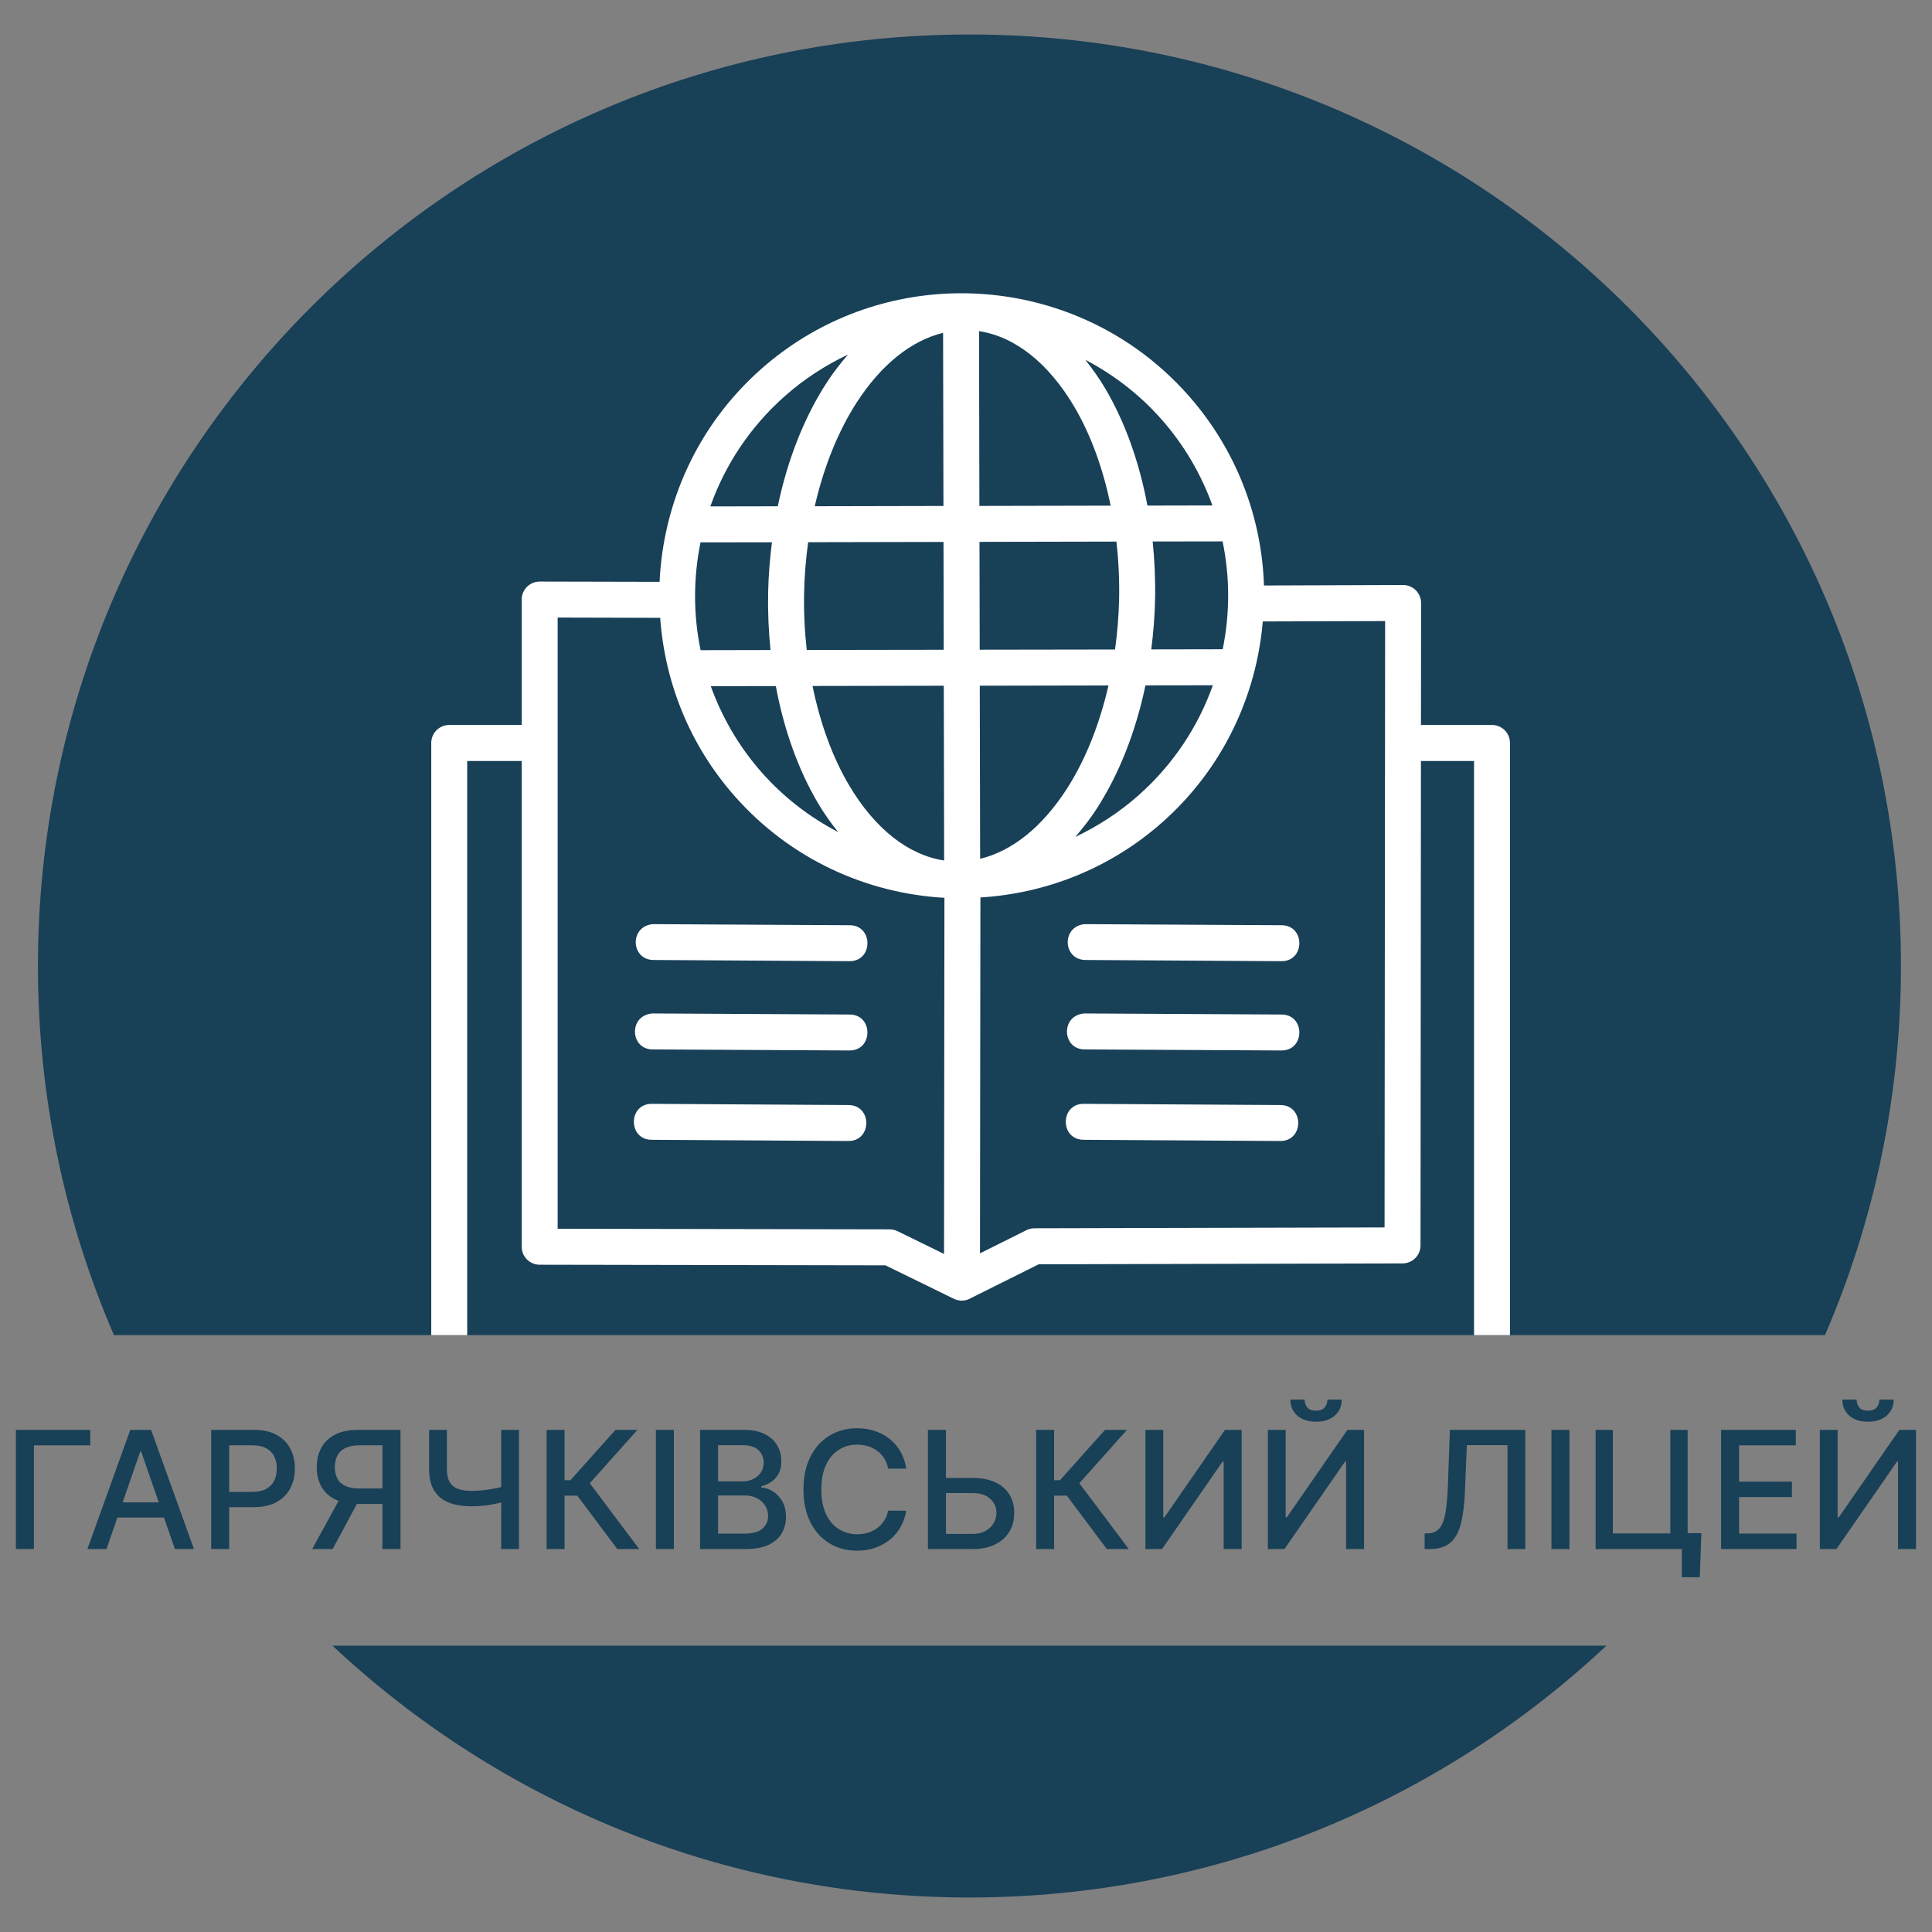 <svg width="1120" height="1120" viewBox="0 0 1120 1120" fill="none" xmlns="http://www.w3.org/2000/svg">
<rect x="0" y="0" width="1120" height="1120" fill="#808080" stroke="none"/>
<path fill-rule="evenodd" clip-rule="evenodd" d="M1057.94 774C1086.29 708.383 1102 636.026 1102 560C1102 261.766 860.234 20 562 20C263.766 20 22 261.766 22 560C22 636.026 37.711 708.383 66.064 774H1057.94ZM931.278 954H192.722C289.294 1044.55 419.172 1100 562 1100C704.828 1100 834.706 1044.55 931.278 954Z" fill="#184057"/>
<path d="M52.314 828.909V837.883H19.658V898H9.234V828.909H52.314ZM61.735 898H50.67L75.533 828.909H87.577L112.44 898H101.375L81.841 841.459H81.302L61.735 898ZM63.59 870.944H99.485V879.715H63.59V870.944ZM122.417 898V828.909H147.044C152.42 828.909 156.873 829.887 160.404 831.844C163.935 833.801 166.577 836.477 168.332 839.873C170.086 843.247 170.963 847.048 170.963 851.276C170.963 855.527 170.075 859.35 168.298 862.746C166.544 866.12 163.89 868.796 160.336 870.775C156.805 872.732 152.363 873.71 147.011 873.71H130.075V864.871H146.066C149.462 864.871 152.217 864.287 154.331 863.117C156.445 861.925 157.997 860.306 158.987 858.259C159.976 856.213 160.471 853.885 160.471 851.276C160.471 848.667 159.976 846.35 158.987 844.326C157.997 842.302 156.434 840.717 154.298 839.57C152.183 838.423 149.395 837.849 145.931 837.849H132.842V898H122.417ZM232.168 898H221.71V837.849H208.621C205.202 837.849 202.424 838.366 200.288 839.401C198.151 840.413 196.588 841.875 195.599 843.787C194.609 845.698 194.114 847.959 194.114 850.567C194.114 853.154 194.609 855.369 195.599 857.213C196.588 859.058 198.14 860.463 200.254 861.43C202.368 862.397 205.123 862.881 208.519 862.881H226.231V871.855H207.541C202.211 871.855 197.769 870.966 194.215 869.19C190.684 867.413 188.031 864.928 186.254 861.734C184.5 858.518 183.622 854.796 183.622 850.567C183.622 846.317 184.5 842.572 186.254 839.333C188.008 836.072 190.651 833.52 194.182 831.675C197.735 829.831 202.177 828.909 207.507 828.909H232.168V898ZM198.061 866.828H209.599L192.832 898H180.991L198.061 866.828ZM248.766 828.909H259.056V851.714C259.056 854.886 259.607 857.393 260.709 859.238C261.811 861.059 263.408 862.353 265.499 863.117C267.613 863.882 270.177 864.264 273.191 864.264C274.788 864.264 276.407 864.208 278.049 864.096C279.713 863.961 281.366 863.781 283.008 863.556C284.65 863.308 286.235 863.027 287.765 862.712C289.317 862.375 290.756 862.004 292.083 861.599V870.472C290.779 870.899 289.395 871.281 287.933 871.619C286.494 871.933 284.987 872.215 283.413 872.462C281.839 872.687 280.197 872.867 278.487 873.002C276.778 873.137 275.013 873.204 273.191 873.204C268.153 873.204 263.801 872.484 260.135 871.045C256.492 869.583 253.68 867.278 251.701 864.129C249.745 860.981 248.766 856.842 248.766 851.714V828.909ZM290.531 828.909H300.854V898H290.531V828.909ZM357.859 898L334.649 867.031H327.295V898H316.87V828.909H327.295V858.091H330.702L356.814 828.909H369.532L341.902 859.845L370.578 898H357.859ZM390.659 828.909V898H380.235V828.909H390.659ZM405.84 898V828.909H431.142C436.045 828.909 440.104 829.719 443.321 831.338C446.537 832.935 448.943 835.105 450.54 837.849C452.137 840.57 452.935 843.64 452.935 847.059C452.935 849.938 452.407 852.367 451.35 854.346C450.293 856.303 448.876 857.877 447.099 859.069C445.345 860.238 443.41 861.093 441.296 861.633V862.308C443.59 862.42 445.828 863.162 448.01 864.534C450.214 865.884 452.036 867.806 453.475 870.303C454.914 872.799 455.634 875.836 455.634 879.412C455.634 882.943 454.802 886.114 453.138 888.925C451.496 891.714 448.954 893.929 445.513 895.571C442.072 897.19 437.675 898 432.323 898H405.84ZM416.264 889.06H431.311C436.303 889.06 439.879 888.093 442.039 886.159C444.198 884.225 445.277 881.807 445.277 878.906C445.277 876.724 444.726 874.722 443.624 872.901C442.522 871.079 440.948 869.628 438.901 868.549C436.877 867.469 434.471 866.929 431.682 866.929H416.264V889.06ZM416.264 858.799H430.231C432.57 858.799 434.673 858.349 436.54 857.45C438.429 856.55 439.924 855.29 441.027 853.671C442.151 852.029 442.713 850.095 442.713 847.869C442.713 845.012 441.712 842.617 439.711 840.683C437.709 838.749 434.639 837.782 430.501 837.782H416.264V858.799ZM525.383 851.377H514.857C514.452 849.128 513.699 847.149 512.597 845.44C511.495 843.73 510.146 842.28 508.549 841.088C506.952 839.896 505.164 838.996 503.185 838.389C501.228 837.782 499.148 837.478 496.944 837.478C492.963 837.478 489.398 838.479 486.249 840.48C483.123 842.482 480.649 845.417 478.827 849.286C477.028 853.154 476.129 857.877 476.129 863.455C476.129 869.077 477.028 873.823 478.827 877.691C480.649 881.559 483.134 884.483 486.283 886.462C489.432 888.442 492.974 889.431 496.91 889.431C499.091 889.431 501.161 889.139 503.117 888.554C505.096 887.947 506.884 887.058 508.481 885.889C510.078 884.719 511.427 883.291 512.53 881.604C513.654 879.895 514.43 877.938 514.857 875.734L525.383 875.768C524.821 879.164 523.73 882.29 522.11 885.147C520.514 887.98 518.456 890.432 515.937 892.501C513.44 894.548 510.584 896.133 507.368 897.258C504.152 898.382 500.643 898.945 496.842 898.945C490.86 898.945 485.53 897.528 480.852 894.694C476.174 891.838 472.485 887.756 469.786 882.448C467.11 877.14 465.772 870.809 465.772 863.455C465.772 856.078 467.121 849.747 469.82 844.461C472.519 839.154 476.207 835.083 480.885 832.249C485.563 829.393 490.882 827.964 496.842 827.964C500.508 827.964 503.927 828.493 507.098 829.55C510.292 830.585 513.159 832.114 515.701 834.138C518.242 836.14 520.345 838.591 522.009 841.493C523.674 844.371 524.798 847.666 525.383 851.377ZM545.177 856.775H563.799C568.927 856.775 573.29 857.607 576.889 859.271C580.487 860.936 583.231 863.286 585.121 866.322C587.032 869.358 587.977 872.934 587.954 877.05C587.977 881.166 587.032 884.798 585.121 887.947C583.231 891.095 580.487 893.558 576.889 895.335C573.29 897.112 568.927 898 563.799 898H537.924V828.909H548.382V889.229H563.799C566.791 889.229 569.31 888.644 571.356 887.474C573.425 886.305 574.989 884.787 576.046 882.92C577.125 881.053 577.665 879.052 577.665 876.915C577.665 873.811 576.473 871.146 574.089 868.92C571.705 866.671 568.275 865.546 563.799 865.546H545.177V856.775ZM641.653 898L618.443 867.031H611.089V898H600.664V828.909H611.089V858.091H614.496L640.607 828.909H653.326L625.696 859.845L654.372 898H641.653ZM664.029 828.909H674.352V879.648H674.993L710.145 828.909H719.794V898H709.369V847.329H708.728L673.643 898H664.029V828.909ZM735 828.909H745.323V879.648H745.964L781.117 828.909H790.765V898H780.341V847.329H779.7L744.615 898H735V828.909ZM769.512 811.366H777.811C777.811 815.167 776.462 818.26 773.763 820.644C771.086 823.005 767.465 824.186 762.9 824.186C758.357 824.186 754.747 823.005 752.071 820.644C749.394 818.26 748.056 815.167 748.056 811.366H756.321C756.321 813.053 756.816 814.549 757.806 815.853C758.795 817.135 760.493 817.776 762.9 817.776C765.261 817.776 766.948 817.135 767.96 815.853C768.995 814.571 769.512 813.076 769.512 811.366ZM825.884 898V888.959L827.909 888.891C830.652 888.824 832.812 887.891 834.386 886.091C835.983 884.292 837.141 881.391 837.861 877.387C838.603 873.384 839.098 868.043 839.345 861.363L840.526 828.909H884.214V898H873.924V837.748H850.343L849.263 864.129C848.971 871.529 848.229 877.747 847.037 882.785C845.845 887.801 843.821 891.59 840.964 894.154C838.131 896.718 834.093 898 828.853 898H825.884ZM909.819 828.909V898H899.395V828.909H909.819ZM986.298 888.79L985.387 914.328H974.997V898H970.139V888.79H986.298ZM925 898V828.909H934.986V888.959H968.317V828.909H978.337V898H925ZM997.735 898V828.909H1041.05V837.883H1008.16V858.934H1038.79V867.874H1008.16V889.026H1041.46V898H997.735ZM1054.98 828.909H1065.3V879.648H1065.94L1101.09 828.909H1110.74V898H1100.32V847.329H1099.68L1064.59 898H1054.98V828.909ZM1089.49 811.366H1097.79C1097.79 815.167 1096.44 818.26 1093.74 820.644C1091.06 823.005 1087.44 824.186 1082.88 824.186C1078.33 824.186 1074.72 823.005 1072.05 820.644C1069.37 818.26 1068.03 815.167 1068.03 811.366H1076.3C1076.3 813.053 1076.79 814.549 1077.78 815.853C1078.77 817.135 1080.47 817.776 1082.88 817.776C1085.24 817.776 1086.92 817.135 1087.94 815.853C1088.97 814.571 1089.49 813.076 1089.49 811.366Z" fill="#184057"/>
<g clip-path="url(#clip0_4072_5663)">
<path d="M551.441 170.102C512.124 171.406 473.027 185.854 441.298 213.885C404.302 246.571 384.495 291.502 382.37 337.299L312.877 337.142C307.114 337.131 302.436 341.801 302.435 347.564V420.272H260.422C254.666 420.273 250.001 424.939 250 430.695V784.895C250.001 790.651 254.666 795.316 260.422 795.317H864.931C870.687 795.316 875.353 790.651 875.353 784.895V430.695C875.353 424.939 870.687 420.273 864.931 420.272H823.753L823.816 349.558C823.815 343.787 819.125 339.114 813.353 339.136L732.746 339.413C731.433 300.101 716.979 260.984 688.942 229.249C652.901 188.455 601.99 168.424 551.441 170.102ZM567.562 191.963C588.465 195.142 607.859 210.521 622.806 235.849C632.161 251.7 639.39 271.298 643.853 293.129L567.765 293.286L567.562 191.963ZM546.922 293.313L472.32 293.47C477.641 270.259 486.074 249.648 496.665 233.28C510.868 211.328 528.267 197.43 546.718 192.956L546.922 293.313ZM479.2 221.885C466.317 241.796 456.566 266.249 450.886 293.496L411.783 293.574C420.273 269.678 434.72 247.521 455.099 229.516C466.354 219.573 478.681 211.659 491.596 205.557C487.209 210.63 483.013 215.991 479.2 221.885ZM673.307 243.076C686.653 258.182 696.399 275.164 702.843 293.008L665.165 293.086C660.412 267.563 652.055 244.431 640.719 225.221C637.19 219.243 633.258 213.751 629.136 208.549C645.375 217.068 660.428 228.497 673.307 243.076ZM708.746 313.85C713.054 334.525 713.014 355.801 708.809 376.383L667.406 376.461C668.582 367.09 669.402 357.526 669.605 347.7C669.841 336.158 669.345 324.863 668.22 313.909L708.746 313.85ZM647.212 313.969C648.419 324.715 648.994 335.852 648.759 347.291C648.554 357.313 647.697 367.058 646.397 376.521L567.948 376.639L567.826 314.128L647.212 313.969ZM546.962 314.167L547.084 376.677L467.679 376.795C466.477 366.062 465.917 354.93 466.152 343.514C466.358 333.5 467.196 323.775 468.493 314.325L546.962 314.167ZM447.507 314.363C446.334 323.721 445.51 333.271 445.308 343.084C445.071 354.611 445.552 365.893 446.672 376.833L406.145 376.912C401.852 356.251 401.905 334.989 406.104 314.421L447.507 314.363ZM323.279 358.004L382.716 358.163C385.374 395.197 399.542 431.693 425.971 461.608C458.21 498.1 502.356 517.915 547.492 520.475L547.267 726.918L520.317 713.727C518.897 713.034 517.338 712.672 515.757 712.668L323.278 712.314L323.279 358.004ZM802.97 360.042L802.643 711.555L599.681 712.04C598.07 712.042 596.482 712.433 595.04 713.138L568.11 726.573L568.354 520.273C606.011 517.953 643.199 503.723 673.611 476.855C708.781 445.784 728.365 403.663 732.051 360.26L802.97 360.042ZM703.107 397.251C694.615 421.109 680.175 443.237 659.812 461.227C648.561 471.167 636.245 479.079 623.335 485.184C627.708 480.123 631.909 474.778 635.711 468.901C648.591 448.994 658.344 424.55 664.025 397.311L703.107 397.251ZM642.591 397.369C637.269 420.604 628.838 441.25 618.246 457.619C604.044 479.57 586.643 493.408 568.193 497.863L567.988 397.51L642.591 397.369ZM547.125 397.526L547.33 498.834C526.434 495.663 507.049 480.349 492.106 455.03C482.746 439.169 475.5 419.537 471.039 397.668L547.125 397.526ZM449.746 397.723C454.499 423.246 462.856 446.378 474.192 465.588C477.74 471.598 481.688 477.116 485.836 482.34C469.573 473.826 454.5 462.414 441.604 447.818C428.243 432.695 418.491 415.66 412.048 397.785L449.746 397.723ZM270.844 441.162H302.435V722.755C302.436 728.502 307.089 733.165 312.837 733.177L513.315 733.532L552.926 752.91C556.128 754.49 559.914 754.32 562.962 752.461L602.166 732.92L813.087 732.411C818.834 732.401 823.488 727.737 823.488 721.989L823.732 441.169H854.509V774.526H270.844V441.162ZM492.166 557.206C506.376 557.6 506.46 536.1 492.247 536.363L378.309 535.732C364.805 537.146 365.667 556.273 378.706 556.514L492.166 557.206ZM742.515 557.206C756.722 557.635 756.89 536.157 742.676 536.363L628.697 535.732C615.243 537.138 616.085 556.251 629.115 556.514L742.515 557.206ZM492.166 608.97C506.363 609.324 506.447 587.875 492.247 588.126L378.309 587.515C364.177 588.413 365.088 608.683 378.706 608.359L492.166 608.97ZM742.515 608.97C756.71 609.383 756.877 587.932 742.676 588.126L628.697 587.515C614.634 588.425 615.522 608.642 629.115 608.359L742.515 608.97ZM378.156 639.909C363.947 639.554 363.863 661.016 378.075 660.753L491.474 661.446C505.669 661.864 505.837 640.409 491.637 640.602L378.156 639.909ZM628.587 639.909C614.38 639.479 614.212 660.959 628.425 660.753L741.906 661.446C756.103 661.801 756.187 640.352 741.988 640.602L628.587 639.909Z" fill="white"/>
</g>
<defs>
<clipPath id="clip0_4072_5663">
<rect width="667" height="625" fill="white" transform="translate(229 149)"/>
</clipPath>
</defs>
</svg>
